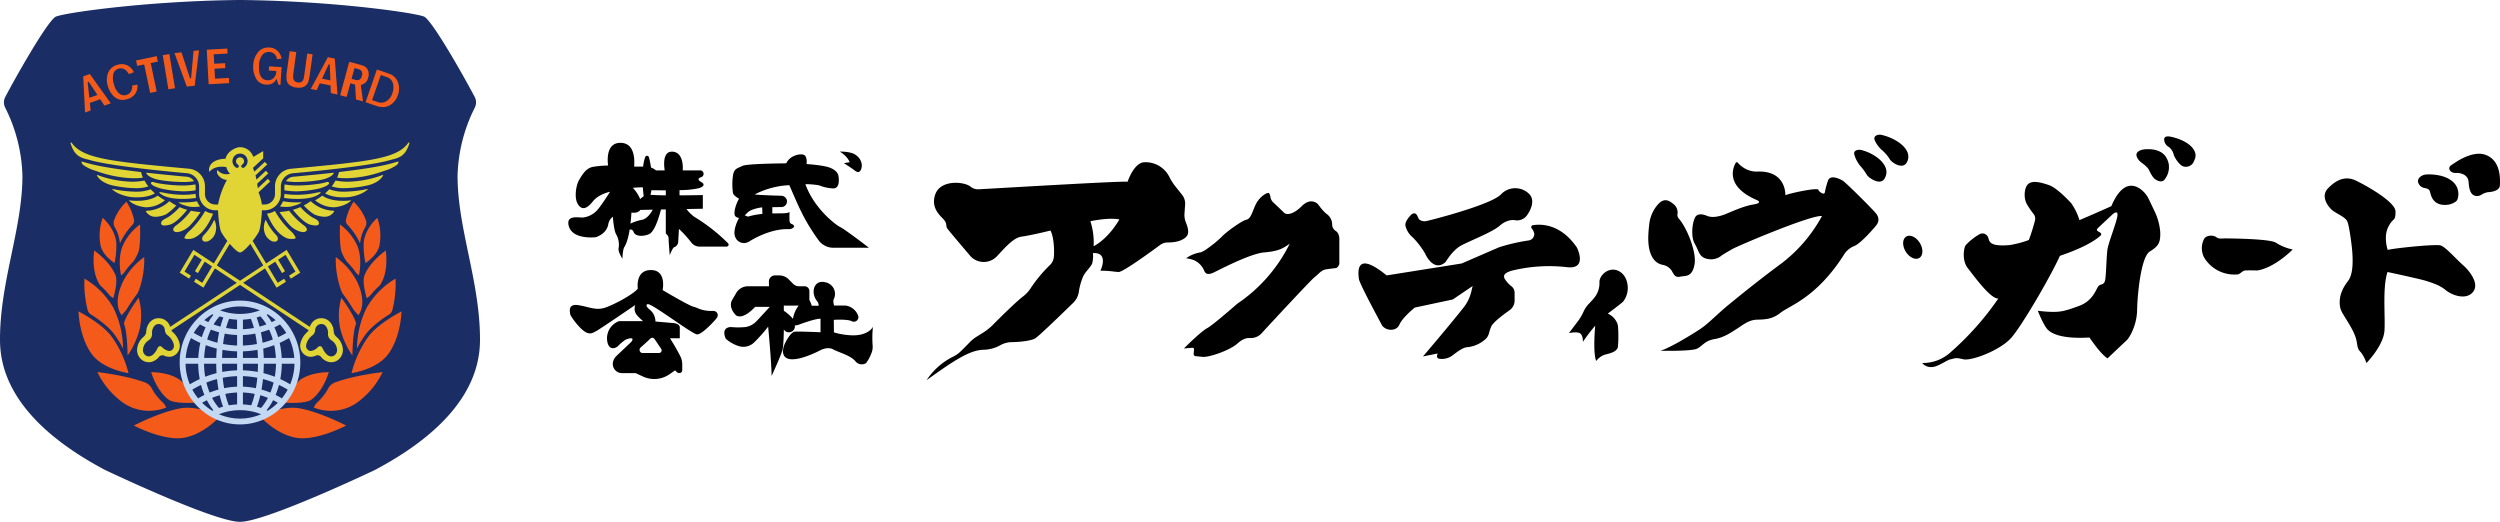 <svg id="ロゴ" xmlns="http://www.w3.org/2000/svg" xmlns:xlink="http://www.w3.org/1999/xlink" width="919.681" height="191.971" viewBox="0 0 919.681 191.971">
  <defs>
    <clipPath id="clip-path">
      <rect id="長方形_1611" data-name="長方形 1611" width="919.681" height="191.971" fill="none"/>
    </clipPath>
  </defs>
  <g id="グループ_2136" data-name="グループ 2136" clip-path="url(#clip-path)">
    <path id="パス_10602" data-name="パス 10602" d="M545.852,159.358a65.4,65.4,0,0,0-12.42-9.723,14.055,14.055,0,0,1-2.86-2.849l6.016-.113v-5.024s-4.068.083-8.57.1V139.82a32.529,32.529,0,0,0,7.218-.722c2.952-1.063,1.073-2.084.5-2.422-1.8-1.052.34-1.649.34-1.649a1.283,1.283,0,0,0-.709-2.45h-6.173c.2-2.636-.369-6.9-3.97-6.9-3.394,0-2.977,4.877-2.658,6.9h-3.195a6.014,6.014,0,0,0-1.847-1.056,27.011,27.011,0,0,0-.777-3.819.716.716,0,0,0-1.358-.039,16.546,16.546,0,0,0-.767,3.5h-3.278c0-.96.864-8.733-5.086-8.733s-4.51,8.349-4.51,8.349a35.85,35.85,0,0,0-5.527.48c-2.648.48-3.974,2.879-5.125,4.8s-1.919,6.621-.48,8.924,3.263,1.824,5.47-.959,6.376-3.6,6.376-3.6-3.693,5.888-5.109,7.162a8.394,8.394,0,0,1-4.9,2.323c-1.643.057-6.216-1.019-5.213,3,1.321,5.3,9.931,4.244,9.931,4.244s3.976-1.057,4.642-4.776a4.336,4.336,0,0,1,1.674-2.753s.37,5.319,1.282,6.563a7.775,7.775,0,0,1,.83,5.061c-.249,1.328,1.41,3.816,1.41,3.816s.083-3.236.664-4.231c.419-.718,1.313-2.215,2-6.483a1.2,1.2,0,0,1,1.426.806c.76,2.279,5.116,1.48,6.256.521,1.694-1.427,3.058-5.7,3.847-8.718l1.759-.033c0,4.448,0,8.562.017,8.748.041.41,1.026.7,1.026,2.011s.419,6.1.419,6.1,1.014-2.776,1.663-2.97a2.226,2.226,0,0,0,1.449-1.894l.266-4.829a42.412,42.412,0,0,1,4.584,5.043,3.812,3.812,0,0,0,3,1.467h9.95a.735.735,0,0,0,.529-1.243m-31.336-20.543c.073,1.071.173,2.165.3,3.272a8.007,8.007,0,0,0-1.278,1.039,13.705,13.705,0,0,0-2.694-4.136,28.69,28.69,0,0,1,3.668-.175m-.127,11.892a16.342,16.342,0,0,0-4.425,1.456c.14-1.2.262-2.553.359-4.1,0,0,2.281.5,3.248-.953l4.586-.087c-.737,1.361-2.018,3.194-3.768,3.688m2.93-9.172a13.21,13.21,0,0,0,.348-1.681c1.158.02,3.1.046,5.294.04,0,.58,0,1.2,0,1.846-2.351-.026-4.426-.086-5.638-.206" transform="translate(-278.037 -69.886)"/>
    <path id="パス_10603" data-name="パス 10603" d="M667.447,157.717c-1.781-.852-9.672-6.9-12.846-15.8a30.594,30.594,0,0,1,5,.412,15.567,15.567,0,0,0,5.156,1.146c2.9.129,2.061-4.51,1.933-4.9s-.58-1.74-3.027-2.706-8.632-1.353-8.632-1.353.322-2.383-.709-3.221-5.355-.194-6.768,2.963c0,0-14.475.077-16.1.929s-3.1.852-3.483,3.483a22.466,22.466,0,0,0,0,6.579c.192.7,1.282,1.512,2.224,1.991-1.344,2.314-2.268,5.8-1.259,6.583a2.193,2.193,0,0,0,1.276.515c-.958,1.607-2.3,4.982-1.423,7.023a3.439,3.439,0,0,0,5.184,1.6c1.57-.958,8-4.72,14.466-4.5a2.427,2.427,0,0,0,1.894-.706c.4-.433-.3-1.077-.766-1.183a1.177,1.177,0,0,1-.788-.953,28.266,28.266,0,0,1,0-3.5c-.608.666-3.1.5-6.35.555v-2.289c1.414-.023,2.825-.043,3.43-.043a2.107,2.107,0,0,0,1.979-2.206,2.164,2.164,0,0,0-2.135-1.96c-.936-.038-6.153-.129-9.785-.468a30.448,30.448,0,0,1,12.776-3.415c3.262,7.412,5.173,12.564,10.91,20.472a6.772,6.772,0,0,0,5.538,2.54h12.834s-8.747-6.734-10.527-7.586m-28.736-7.267.056,2.412a26.99,26.99,0,0,0-5.354,1.009,5.418,5.418,0,0,0-1.164-.49c.344-.3.694-.645,1.059-1.01,1.51-1.51,5.368-1.921,5.368-1.921h.035m28.533-20.514s4.2-.146,5.973,1.316a4.816,4.816,0,0,1,2.131,3.634c0,1.358-.6,3.58-2.569,2.026-.874-.689-2.757-1.921-4.031-2.736l2.13-.334s-.606-2.068-3.634-3.906" transform="translate(-358.316 -74.166)"/>
    <path id="パス_10604" data-name="パス 10604" d="M513.424,238.31s-1.052-6.84,4.823-6.84,4.3,7.366,4.3,7.366,9.559,5.7,11.4,6.139c1.709.407,2.889,1.645,7.256,1.54a1.572,1.572,0,0,1,1.5,2.185,2.988,2.988,0,0,1-.43.659c-1.4,1.666-5.349,5.788-7.016,5.788s-15.963-10.92-18.065-11.137c-.541-.055-1.2.6.694,2.087a5.618,5.618,0,0,1,2.021,4.3l6.626.582s2.026.073,2.334,1.435v4.14h-3.626a74.521,74.521,0,0,1,3.885,6.764,6.753,6.753,0,0,1,.641,2.908v2.088a1.044,1.044,0,0,1-1.044,1.044,1.435,1.435,0,0,1-1.007-.413l-.584-.576-2.019,1.409a9.858,9.858,0,0,1-9.784.86l-2.716-1.258h-5.024a3.377,3.377,0,0,1-3.213-4.419,4.593,4.593,0,0,1,1.214-1.921l5.424-5.129s1.879-2.255-1.94-.913a17.066,17.066,0,0,0-2.967,2.454c-.742.742-3.538,2-3.994-2.282a6.734,6.734,0,0,1,4.393-6.9h8.844c-2.242-2.058-3.649-3.094-2.9-5.928,0,0-13.244,9.067-14.329,9.58s-2.282,1.655-4.564-.057-5.021-5.649-5.021-6.219-1.084-3.937,3.081-3.252,6.5,2.111,10.1.8,10.061-4.845,11.707-6.873m4.284,18.67c-.373.42-3.186,2.909-3.186,2.909a1.183,1.183,0,0,0,.5,2.093H521.2a.987.987,0,0,0,.818-1.539l-2.342-3.464c-.741-1.144-1.6-.418-1.971,0" transform="translate(-278.788 -132.125)"/>
    <path id="パス_10605" data-name="パス 10605" d="M675.5,254.936s-.831,2.079-4.573,2.91-9.405-.618-9.769-.88l-.052-4.568s4.937-.319,6.5.461a1.7,1.7,0,0,0,2.546-1.715,5.722,5.722,0,0,0-4.729-4h-4.209s-.52-1.642-.1-2.38a4.337,4.337,0,0,0-2.962-6.142c-4.417-1.247-5.819,3.9-3.014,7.119a2.842,2.842,0,0,1,.416,1.46h-2.573a8.574,8.574,0,0,0-.852-2.079v-3.309a1.769,1.769,0,0,0-1.769-1.769H648.28a2.964,2.964,0,0,1-2.1-.868l-1.707-1.707a4.833,4.833,0,0,0-3.418-1.415h-1.591a2.226,2.226,0,0,0-2.226,2.259l.025,1.732h-7.721a5.022,5.022,0,0,0-4.344,2.5l-1.582,2.728s-1.44,2.35,1.44,5.383c0,0,2.123,2.274,7.127-3.033h5.383s-4.17,4.549-4.852,5.231a7.072,7.072,0,0,1-4.094,2.2,28.89,28.89,0,0,1-5.364,0s-3.81-.151-1.876,4.322a13.64,13.64,0,0,0,4.646,2.652,5.711,5.711,0,0,0,5.785-1.322,55.963,55.963,0,0,0,5.15-5.8s1.266,13.53,1.266,18.161c0,0,3.061-6.671,3.924-9.262.38-1.141.532-4.506.583-7.914a1.994,1.994,0,0,0,1.574,1.078,2.2,2.2,0,0,0,2.472-2.508,4.219,4.219,0,0,0,1.571-.327c3.15-1.155,6.353-2.153,7.876-2.153v4.989s-7.689-.358-9.443-.211-3.736,4.516-3.736,4.516-2.464,5.3,2.392,5.618c4.045.265,10.7-3.3,10.7-3.3s2.666-1.467,4.734-.333,6.359,2.2,8.159,4.331a2.97,2.97,0,0,0,3.935.733,13.846,13.846,0,0,0,1.942-3.561,6.076,6.076,0,0,0,.5-2.782,38.744,38.744,0,0,1,.094-7.045m-29.416-2.914a16.109,16.109,0,0,0-3.349-2.95c-.015-1.167-.032-1.91-.032-1.91h5.482a10.672,10.672,0,0,0-2.1,4.86" transform="translate(-354.379 -134.74)"/>
    <path id="パス_10606" data-name="パス 10606" d="M801.824,163.428c-.67-.968.149-1.788-1.49-3.5s-4.563-4.432-2.912-9.091c1.925-5.428,10.618-4.751,13.02-2.765a4.288,4.288,0,0,0,2.98.93c10.244-.563,51.891-3.05,54.747-2.782,0,0,2.316-7.167,6.282-7.167a9.776,9.776,0,0,1,9.049,5.358,20.346,20.346,0,0,0,2.045,3.279l2.669,3.367a5.206,5.206,0,0,1,1.126,3.281l-.257,3.667a7.314,7.314,0,0,0,.559,3.3c.587,1.422,1.219,3.543.419,4.742-1.1,1.651-3.9,2.543-7.024,2.518a4.74,4.74,0,0,0-2.869.893c-3.46,2.553-12.683,9.255-14.994,9.928-.737.215-3.418-.5-7.008-.416,0,0,3.321-6.825-2.758-6.5a11.732,11.732,0,0,1-.254,3.76c-.466,1.281-2.447,3.029-3.263,4.66a23.071,23.071,0,0,0-1.688,5.931,7,7,0,0,1-2.067,3.959c-3.884,3.792-12.519,12.165-13.956,13.063-1.4.877-5.51,1.358-8.55,1.393a8.658,8.658,0,0,0-4.214,1.088,13.125,13.125,0,0,1-6.228,1.714c-5.01.116-10.6,3.728-20.973,11.185a24.984,24.984,0,0,1,9.886-8.709,10.515,10.515,0,0,0,2.638-1.873c1.1-1.043,2.379-2.356,3.288-3.3a13.834,13.834,0,0,1,2.7-2.178l2.028-1.254a21.232,21.232,0,0,0,3.908-3.1c2.816-2.836,8.337-8.308,11.052-10.4a12.053,12.053,0,0,0,2.619-2.761,52,52,0,0,1,7.154-8.679,4.713,4.713,0,0,0,1.541-3.095c.264-2.954-.1-7.576-1.242-9.691,0,0-6.784,1.7-10.642,2.24-3.076.429-6.1,4.1-9.114,7.272a6.633,6.633,0,0,1-9.86-.3c-3.609-4.254-7.959-9.4-8.346-9.962m63.309-3.349c-4.15-.785-10.655.673-10.655.673a25.928,25.928,0,0,1,1.188,9.205c5.832-3.141,9.467-9.879,9.467-9.879" transform="translate(-453.346 -79.372)"/>
    <path id="パス_10607" data-name="パス 10607" d="M1047.579,168.8a3.257,3.257,0,0,1-.967-1.877c-.112-.721-.344-1.545-.817-1.545-.842,0-3.443,1.606-4.743,4.513s-1.683,4.973-3.366,5.355-7.421,4.513-9.027,6.273a40.076,40.076,0,0,1-5.163,4.239,10.039,10.039,0,0,1-2.458,1.449,12.879,12.879,0,0,0-5.482,2.205,12.57,12.57,0,0,1,2.9.693,7.352,7.352,0,0,1,3.718,3.718c.567,1.7,1.89,1.512,3.15,1.008s13.472-7.122,19.007-7.579,7.019-1.6,9.358-3.2a56.869,56.869,0,0,1-19.307,22.089s-8.922,7.853-11.058,8.975-7.819,6.705-8.552,7.474l3.1-.262a.58.58,0,0,1,.626.629l-.145,1.621a.778.778,0,0,0,.7.843l2.84.28c2.832,0,9.9-2.553,12.486-4.86s4.01-2.087,4.833-2.087a5.522,5.522,0,0,0,3.955-1.538c1.153-1.318,18.455-19.988,19.718-20.9s2.362-2.556,4.174-2.831,3.35-.439,3.35-.439.934.165,1.538-1.538v-8.733s.22-2.307-1.209-3.35a2.812,2.812,0,0,1-1.428-2.582,4.91,4.91,0,0,0-1.867-3.625c-1.483-.989-3.186-3.57-3.57-3.9s-2.691-2.142-5.713.879-5.547,3.461-6.591,2.417c-.728-.728-2.8-2.7-3.99-3.824" transform="translate(-579.24 -94.398)"/>
    <path id="パス_10608" data-name="パス 10608" d="M1206.382,197.3l-7.322,4.96-13.944,2.965s-4.488,3.553-5.689,6.3-5.343,2.244-6.518,0-8.265-15.293-8.388-16.894-1.786-11.023,10.223-1.232l27.6-4.388,13.746-5.958a68.747,68.747,0,0,1,10.952-2.525,2.389,2.389,0,0,0,2.006-2.475,4.06,4.06,0,0,0-.952-1.958.726.726,0,0,1,.458-1.17c2.931-.477,10.19-.574,16.173,8.209,0,0,4.255,8.346-3.927,7.2a57.591,57.591,0,0,0-20.292,1.391c-2.045.737-3.027,1.391-2.372,2.864a10.954,10.954,0,0,0,2.626,2.9,2.976,2.976,0,0,1,1.056,2.266v2.89a4.362,4.362,0,0,1-1.853,3.57c-2.279,1.6-5.94,4.343-6.678,5.861-1.089,2.239-.6,3.692-2.784,5.265a11.627,11.627,0,0,1-6.234,2.482c-1.452.118-3.539,1.659-5.256,2.976a6.457,6.457,0,0,1-4.976,1.246.933.933,0,0,1-.749-1.169l.208-.755-5.386,1.089s9.675-11.3,15.017-18.1a14.707,14.707,0,0,0,2.717-5.6Zm-22.415-26.412s-2.746,2.529-2.282,4.347a7.95,7.95,0,0,0,2.677,4.189,29.416,29.416,0,0,1,4.586,6.028c.5,1.2,3.514,6.7,7.524,2.976,0,0,2.4-4.134,5.415-5.87s11.492-4.878,14.51-7.482,5.539-1.985,5.539-1.985a4.525,4.525,0,0,0,4.267-1.571c1.6-2.108,3.133-5.58,1.19-7.854a7.233,7.233,0,0,0-10.665,0c-3.885,3.886-26.539,9.632-27.448,9.756a3.106,3.106,0,0,1-2.6-.661c-.537-.62-.786-3.043-2.708-1.873" transform="translate(-664.637 -92.084)"/>
    <path id="パス_10609" data-name="パス 10609" d="M1361.582,231.152c-3.04-.4-5.572,2.417-5.572,4.446a8.616,8.616,0,0,1-1.791,5.73c-.692.866-1.469,1.7-2.086,2.337a10.169,10.169,0,0,0-1.915,2.785l-.149.318a19.455,19.455,0,0,1-2.088,3.465l-3.192,4.226s2.745-.6,3.94,0,1.194,2.626,1.194,3.223a66.158,66.158,0,0,1,4.536-5.969s-.955,9.789.358,13.012a6.79,6.79,0,0,1,2.985-2.268c1.671-.478,4.655-.955,5.014-2.985a47.357,47.357,0,0,0,.046-7.122,4.8,4.8,0,0,0-.607-2.144,6.794,6.794,0,0,0-3.177-2.924s5.027-3.752,5.627-4.389a8.167,8.167,0,0,0,1.613-6.378c-.488-3.339-2.717-5.1-4.735-5.364" transform="translate(-767.617 -131.922)"/>
    <path id="パス_10610" data-name="パス 10610" d="M1429.826,163.017c-.818,4.911-3.332,4.268-5.086,4.619s-2.221-.058-3.332-2.163a5.023,5.023,0,0,0-3.389-2.158,5.454,5.454,0,0,1-2.931-1.669c-3-3.455-2.375-9.511-1.924-13.419.526-4.56,3.4-7.718,4.567-8.3s2.344-.684,4.491,1.172a3.856,3.856,0,0,1,1.3,3.559,2.078,2.078,0,0,0,.509,1.674c2.908,3.252,6.546,12.175,5.793,16.689m4.447-17.769s-3.273-1.549-4.346.774-1.471,7.19,0,9.623,1.47,4.756,4.346,5.42a6.017,6.017,0,0,0,5.531-1.217c1.327-.885,2.212-1.327,3.871-2.323s28.965-12.652,33.011-12.163A54.525,54.525,0,0,1,1462,162.627c-9.619,7.128-16.061,12.454-19.754,15.46s-7.386,6.871-10.221,8.761-11.07,6.967-14.763,8.084c0,0,11.414.247,13.475-.783s2.834-2.92,6.441-3.522,6.27-2.577,8.073-3.693,4.38-3.35,7.387-3.436,5.754-.086,8.847-2.576,13.141-5.5,23.1-21.043a8,8,0,0,1,3.865-3.436c2.405-.773,7.988-7.3,8.331-7.816s1.546-2.233-.43-4.467-10.908-11.165-12.11-11.853-4.467-2.233-5.325,0a26.589,26.589,0,0,0-1.157,4.313.621.621,0,0,1-.878.448c-.588-.282-1.336-.747-1.5-1.34-.288-1.007-11.66,1.512-12.163,2.015,0,0,.5-9.428-10.8-8.709a9.258,9.258,0,0,1-6.689-3.288.475.475,0,0,0-.784.079c-1.147,2.057-3.727,8.781,7.9,13.721,0,0,2.3,1-1.439,1.58s-8.853,3.023-10.365,3.6-4.552,1.548-6.774.522m56.835-24.169c-.849-.2-2.917-.087-2.525,1.655a11.56,11.56,0,0,0,2.525,4.572,20.546,20.546,0,0,1,2.177,3.048c.523.827,4.746,4,6.419,1.246,2.857-4.706-3.564-9.353-8.6-10.521m7.365-5.592c-.867-.186-2.966.155-2.425,1.873a10.567,10.567,0,0,0,3.118,4.1,15.3,15.3,0,0,1,2.54,3.11c.615,1.056,4.853,4.1,6.354.773,2.116-4.688-4.465-8.759-9.587-9.856" transform="translate(-806.43 -65.895)"/>
    <path id="パス_10611" data-name="パス 10611" d="M1637.371,204.687c-1.333-2.177-3.579-3.228-5.016-2.348s-1.522,3.358-.188,5.536,3.579,3.228,5.016,2.348,1.522-3.358.189-5.535" transform="translate(-931.114 -115.319)"/>
    <path id="パス_10612" data-name="パス 10612" d="M1735.046,151.158a14.282,14.282,0,0,1,.107,2.1c-.094,2.623-.562,4.028-3.84,5.995s-4.59,16.016-4.683,21.636-2.9,10.209-3.84,11.052-7.046,6.65-7.046,6.65c-2.737-1.779-6.629-7.68-6.629-7.68-9.928.562-13.674-1.311-15.267-2.809s-3.746-7.025-3.746-7.025c8.055.937,9.435.217,14.852-1.661s6.5-6.139,7.367-7.295,2.239-.217,2.6-2.6.434-8.595.824-11.122,3.468-10.154,3.662-12.416-1.875-.323-1.875-.323-5.33,4.972-5.495,5.171c-.744.9.764,1.12,1.242,1.691a.613.613,0,0,1-.043.843c-3.3,3.03-9.52,5.633-15.011,7.5-3.5,7.775-14.2,26.106-18.007,30.282-4.164,4.566-14.662,8.524-17.605,7.756s-3.2-.227-4.634.033-4.922,3.073-7.274,2.844a4.072,4.072,0,0,1-3.135-1.5,15.032,15.032,0,0,0,10.221-3.751,106.479,106.479,0,0,0,17.762-19.932c-.132-.02-.264-.039-.393-.062-2.934-.5-8.467-8.131-10.814-11.149s-1.341-7.628-.838-8.358a20.844,20.844,0,0,1,5.03-4.049,2.239,2.239,0,0,1,3.353,1.258c.419,1.341.419,3.27,7.713,2.682a35.938,35.938,0,0,0,7.2-1.884,70.038,70.038,0,0,0,2.263-7.21,2.718,2.718,0,0,0-.5-2.34,27.905,27.905,0,0,1-2.58-3.829c-1.209-2.283-.873-6.245.806-7.387s4.409-.438,7.319.537c3.046,1.02,7.252,5.64,8.26,6.648a22.239,22.239,0,0,1,3.047,6.269c6.573-2.794,11.734-5.139,11.734-5.139,3.907-9.21,8.253-8.128,10.859-6.181A10,10,0,0,1,1731,140.15l2.065,4.333a21.23,21.23,0,0,1,1.978,6.675m-5.214-29.512c-1.748.08-3.184.758-3.411,1.744s.758,2.274,1.364,2.8,2.578,1.82,3.184,3.033,1.364,2.8,2.35,3.487,2.577,1.289,3.487,0a7.365,7.365,0,0,0,1.469-5.61c-.484-2.2-1.849-5.762-8.444-5.458m17.892.606c-.985-2.047-3.791-4.018-8.112-5.079-2.214-.544-3.033-.152-3.033.985a3.3,3.3,0,0,0,1.7,2.654,4.85,4.85,0,0,1,1.791,2.729c.227.909,1.819,3.715,3.487,4.4a3.2,3.2,0,0,0,3.791-1.44c.3-.834,1.364-2.2.379-4.246" transform="translate(-940.448 -66.746)"/>
    <path id="パス_10613" data-name="パス 10613" d="M1888.14,210.1a7.385,7.385,0,0,1,0-6.994c1.017-1.463,3.5-1.28,4.453-.549s1.982.457,3.2.457,16.305.091,18.682,1.554a17.893,17.893,0,0,0,6.217,2.519s-6.673,6.805-13.072,7.719c0,0-3.2-.091-4.388,0s-1.828,1.463-3.017,1.463a12.991,12.991,0,0,1-12.078-6.17" transform="translate(-1077.265 -115.307)"/>
    <path id="パス_10614" data-name="パス 10614" d="M2018.62,153.037c0,3.908-.823,1.988-2.674,5.691s-.206,8.433-.206,8.433c2.674-.686,17.62-2.194,19.472-1.646s5.672,5.007,8.154,7.163,6.27,6.924,3.723,9.993-7.707,1.176-9.993-.718-5.029-2.678-7.25-3.4-14.174-3.266-14.174-3.266c-1.894,5.748-.784,15.871-1.11,21.489s-6.647,12-6.647,12a13.638,13.638,0,0,0-1.937-3.837c-1-1.04-1.219-1.327-1.578-3.694s-1.506-4.662-3.586-8.033-2.7-4.106-2.727-6.713.917-5.128,3.084-7.933,1.657-8.925,1.53-10.837-1.02-9.052-1.785-10.965-4.59-3.06-6.12-4.718-3.57-4.845-1.02-7.522,5.88-4.724,9.832-3.06c1.991.838,15.012,7.663,15.012,11.571m11.656-13.644c-2.194.068-3.408,1.366-3.408,2.528a2.9,2.9,0,0,0,2.418,2.465c1.209.233,1.72.465,2,1.3s.745,5.765,7.017,4.8c0,0,2.466-.59,3.055-1.769a6.024,6.024,0,0,0-2.359-7.183c-3.377-2.466-8.723-2.143-8.723-2.143m10.117-4.236c-1.126.751-2.413,1.287-1.876,2.519s2.145,1.233,2.788,1.179,3.967.376,4.181,3.163c.179,2.323.506,4.943,2.658,5.287a3.17,3.17,0,0,0,2.1-.453,6.066,6.066,0,0,1,2.373-.921c1.179-.053,4.289-.429,4.4-2.519s.484-9.415-5.624-11.331c-4.722-1.482-10.995,3.075-10.995,3.075" transform="translate(-1137.375 -75.224)"/>
    <path id="パス_10615" data-name="パス 10615" d="M168.324,64.681A58.891,58.891,0,0,1,174.6,39.726a4.324,4.324,0,0,0,.017-4.09c-4.126-7.807-14.938-26.909-18.354-29.391C154.438,4.916,122.961.313,88.288,0,53.616.313,22.138,4.916,20.31,6.245,16.893,8.727,6.081,27.828,1.955,35.636a4.325,4.325,0,0,0,.016,4.09A58.891,58.891,0,0,1,8.253,64.681C8.253,84.192,0,103.443,0,124.849c0,9.752,3.261,29.271,38.613,48.018,0,0,40.071,19.1,49.675,19.1s49.675-19.1,49.675-19.1c35.352-18.747,38.613-38.266,38.613-48.018,0-21.406-8.253-40.657-8.253-60.168" fill="#1a2d64"/>
    <path id="パス_10616" data-name="パス 10616" d="M71.326,64.318l2.44-.869,7.7,10.771-2.359.84-1.531-2.34-3.81,1.357.3,2.777L72,77.592Zm1.616,2.109.637,5.776,2.968-1.057-3.213-4.861Z" transform="translate(-40.714 -36.217)" fill="#f45b1a"/>
    <path id="パス_10617" data-name="パス 10617" d="M119.6,51.172l-2.566.54-.419-2,7.608-1.6.42,2-2.632.554,2.2,10.462-2.41.507Z" transform="translate(-66.563 -27.465)" fill="#f45b1a"/>
    <rect id="長方形_1610" data-name="長方形 1610" width="2.463" height="12.729" transform="translate(59.873 20.295) rotate(-9.367)" fill="#f45b1a"/>
    <path id="パス_10618" data-name="パス 10618" d="M149.567,44.135l2.568-.3,3.131,9.559.418-.048.887-10.034,2.019-.238-1.6,13.071-2.888.28Z" transform="translate(-85.374 -24.585)" fill="#f45b1a"/>
    <path id="パス_10619" data-name="パス 10619" d="M177.214,42.058l7.561-.406.1,1.824-5.1.274.187,3.48,3.966-.213.1,1.824-3.966.213.2,3.663,5.1-.274.1,1.92-7.561.406Z" transform="translate(-101.156 -23.775)" fill="#f45b1a"/>
    <path id="パス_10620" data-name="パス 10620" d="M250.143,57.311a7.017,7.017,0,0,1-.938-.067,5.184,5.184,0,0,1-2.494-.889,2.993,2.993,0,0,1-1.091-1.667,10.945,10.945,0,0,1,.087-3.6l.986-7.237,2.44.332-.985,7.238a11.506,11.506,0,0,0-.158,2.265,1.749,1.749,0,0,0,.536,1.16,2.117,2.117,0,0,0,1.187.527,2.712,2.712,0,0,0,.368.026,1.77,1.77,0,0,0,.961-.256,1.729,1.729,0,0,0,.733-.985,16.147,16.147,0,0,0,.4-2.189l.985-7.238,1.973.269-.97,7.123a15.638,15.638,0,0,1-.687,3.194,3.051,3.051,0,0,1-1.446,1.566,3.855,3.855,0,0,1-1.886.428" transform="translate(-140.138 -25.03)" fill="#f45b1a"/>
    <path id="パス_10621" data-name="パス 10621" d="M273.735,62.219l-.1-2.795-3.962-.815-1.18,2.533-2.154-.443L272.652,49l2.537.521,1,13.2Zm-3.244-5.307,3.086.635-.227-5.822-.409-.082Z" transform="translate(-152.031 -27.97)" fill="#f45b1a"/>
    <path id="パス_10622" data-name="パス 10622" d="M297.378,66.844l-.33-5.485-1.749-.477-1.368,5.023-2.376-.647L294.9,52.976l3.784,1.03a11.513,11.513,0,0,1,1.718.579,2.882,2.882,0,0,1,1.016.855,3.052,3.052,0,0,1,.6,1.453,4.465,4.465,0,0,1-.134,1.837,3.386,3.386,0,0,1-2.54,2.709l-.189.045.806,6.061Zm-1.634-7.6,1.436.391a2.493,2.493,0,0,0,.653.095c.864,0,1.451-.549,1.746-1.632a2.286,2.286,0,0,0,.04-1.217,1.562,1.562,0,0,0-.484-.81,2.66,2.66,0,0,0-.985-.442l-1.323-.36Z" transform="translate(-166.422 -30.239)" fill="#f45b1a"/>
    <path id="パス_10623" data-name="パス 10623" d="M97.31,68.141a4.094,4.094,0,0,1-1.477-.262,5.623,5.623,0,0,1-2.374-1.794,8.525,8.525,0,0,1-1.519-3.041,7.307,7.307,0,0,1,.149-4.983,4.992,4.992,0,0,1,3.431-2.84,5.917,5.917,0,0,1,1.6-.234,4.632,4.632,0,0,1,1.965.43,5.236,5.236,0,0,1,2.434,2.532l-1.831.713c-.8-1.421-1.785-2.142-2.922-2.142a3.052,3.052,0,0,0-.826.12,2.726,2.726,0,0,0-1.961,1.941,6.906,6.906,0,0,0,.2,3.793,6.53,6.53,0,0,0,1.87,3.352,2.931,2.931,0,0,0,1.879.72,3.027,3.027,0,0,0,.82-.118,2.784,2.784,0,0,0,1.753-1.412,3.364,3.364,0,0,0,.387-2.052l1.925-.336a4.778,4.778,0,0,1-.708,3.214,5.187,5.187,0,0,1-3.124,2.149,6.222,6.222,0,0,1-1.675.252" transform="translate(-52.274 -31.387)" fill="#f45b1a"/>
    <path id="パス_10624" data-name="パス 10624" d="M226.33,54.427l-.71-2.173-.245.372a3.606,3.606,0,0,1-3.216,1.732q-.169,0-.344-.011a4.288,4.288,0,0,1-3.775-2.274,8.8,8.8,0,0,1-1.006-4.882,8.038,8.038,0,0,1,1.779-4.776,4.68,4.68,0,0,1,3.743-1.712q.209,0,.425.014a4.557,4.557,0,0,1,3.108,1.345,5.086,5.086,0,0,1,1.367,2.746l-1.706.2a2.918,2.918,0,0,0-2.815-2.661c-.077-.005-.152-.007-.227-.007a3.007,3.007,0,0,0-2.346,1.112,6.225,6.225,0,0,0-1.185,3.7c-.231,3.574.794,5.46,3.045,5.606.078.005.155.008.231.008a2.869,2.869,0,0,0,2.033-.8,3.472,3.472,0,0,0,1.025-2.391l.014-.214-2.767-.179.1-1.552,4.606.3-.424,6.555Z" transform="translate(-123.872 -23.233)" fill="#f45b1a"/>
    <path id="パス_10625" data-name="パス 10625" d="M319.677,73.4a7.547,7.547,0,0,1-2.458-.453l-3.878-1.343,4.167-12.028,4.379,1.517a5.219,5.219,0,0,1,3.328,3.088,6.8,6.8,0,0,1,0,4.825A6.583,6.583,0,0,1,322.2,72.76a5.11,5.11,0,0,1-2.519.642m-3.943-2.564,2.07.717a3.757,3.757,0,0,0,3.113-.259,5.288,5.288,0,0,0,2.314-3.117,5.64,5.64,0,0,0,.155-3.533,3.232,3.232,0,0,0-2.116-2.24l-2.334-.809Z" transform="translate(-178.858 -34.008)" fill="#f45b1a"/>
    <path id="パス_10626" data-name="パス 10626" d="M108.937,157.178a1.964,1.964,0,0,1,.561-.97,20.155,20.155,0,0,0,3.848-5.665,6.416,6.416,0,0,1,.094,5.616,5.1,5.1,0,0,1-2.5,2.335,3.4,3.4,0,0,1-.789.1,1.5,1.5,0,0,1-.882-.232,1,1,0,0,1-.375-.839,1.529,1.529,0,0,1,.043-.345m-5.584-22.449c-.721-.062-7.32-.634-14.949-1.5h-.057a.351.351,0,0,0,.039.268c.745,1.368,3.367,2.156,4.8,2.406a54.574,54.574,0,0,0,8.695.754h0a20.554,20.554,0,0,0,4.015-.315,3.541,3.541,0,0,0-2.544-1.609m-19.713.53a20.873,20.873,0,0,0,3.443-.194,18.252,18.252,0,0,1-.679-2.073c-8.892-1.054-15.152-2.067-18.607-3.01-1.261-.3-2.846-.782-2.855-.785a.99.99,0,0,0-.309-.065.136.136,0,0,0-.091.021c-.018.022-.038.106,0,.284a1.734,1.734,0,0,0,.779,1.073,14.935,14.935,0,0,0,4.212,1.97l.624.2a42.978,42.978,0,0,0,12.987,2.575Zm.752,3.66h0a14.55,14.55,0,0,0,4.708-.638,16.486,16.486,0,0,1-1.431-2.169,22.694,22.694,0,0,1-4.531.433,38.835,38.835,0,0,1-12.8-2.475.14.14,0,0,0-.046-.009.124.124,0,0,0-.1.063.12.12,0,0,0,0,.125c1.606,2.938,5.87,3.694,5.912,3.7a42.961,42.961,0,0,0,8.29.969m.472,3.377c1.625,0,4.594-.2,6.64-1.485a18.446,18.446,0,0,1-1.521-1.485,14.9,14.9,0,0,1-5.595.879,43.422,43.422,0,0,1-8.547-.995h-.006a.053.053,0,0,0-.056.032.063.063,0,0,0,.017.073c2.158,2.158,6.425,2.807,6.468,2.813a18.576,18.576,0,0,0,2.6.167M95.2,143.38a22.712,22.712,0,0,1-2.648-1.72c-2.209,1.586-5.391,1.922-7.693,1.922a19.9,19.9,0,0,1-2.785-.181h0a.067.067,0,0,0-.069.041.071.071,0,0,0,.018.081c2.181,2.151,5.979,2.421,6.145,2.431A10.934,10.934,0,0,0,95.2,143.38m6.841-2.017a35,35,0,0,1-7.412-.8,6.425,6.425,0,0,0-1.231-.172.638.638,0,0,0-.313.047,2.249,2.249,0,0,0,.624.652c1.949,1.472,5.419,1.782,7.985,1.782h0a34.53,34.53,0,0,0,4.946-.364,7.8,7.8,0,0,1-.149-1.494,26.4,26.4,0,0,1-4.451.348m-.19-3.425a54.927,54.927,0,0,1-8.889-.77,20.475,20.475,0,0,1-2.133-.531.664.664,0,0,0-.179-.025.651.651,0,0,0-.432.162.465.465,0,0,0,.029.721l.683.512a14.335,14.335,0,0,0,3.931,1.29,42.319,42.319,0,0,0,6.991.787,28.032,28.032,0,0,0,4.643-.376V138.3a3.312,3.312,0,0,0-.093-.76,24.971,24.971,0,0,1-4.55.4m2.477,16.619-.036.035c-.052.051-.112.1-.179.159a7.086,7.086,0,0,0-1.606,2.046c-.09.152-.181.361-.1.5.055.1.288.319,1.276.319h0c.231,0,.486-.012.758-.037a4.5,4.5,0,0,0,1.506-.394c3.6-1.676,5.882-6.174,6.975-8.885a7.26,7.26,0,0,1-2.92-1,30.562,30.562,0,0,1-5.67,7.264m-2.43-10.4c-.631,0-1.244-.019-1.823-.057a6.365,6.365,0,0,0,2.367,1.118c.188.059.376.119.563.182a8.8,8.8,0,0,0,2.906.419,15.334,15.334,0,0,0,2.217-.168,7.28,7.28,0,0,1-1.109-1.9,32.051,32.051,0,0,1-5.122.406M99.225,152.7a2.138,2.138,0,0,0-.476.414,3.254,3.254,0,0,0-.277.368,1.079,1.079,0,0,0-.148,1.053,1.54,1.54,0,0,0,1.388.533h.061a5.34,5.34,0,0,0,1.907-.522,8.7,8.7,0,0,0,2.84-2,31.438,31.438,0,0,0,3.778-4.831,25.773,25.773,0,0,1-3.53-.489,26.818,26.818,0,0,1-5.542,5.476m.144-7.394a18.772,18.772,0,0,1-2.536-1.606,12.91,12.91,0,0,1-8.424,3.543h0a.2.2,0,0,0-.19.1.171.171,0,0,0,0,.177,4.021,4.021,0,0,0,3.652,1.927h0a9.78,9.78,0,0,0,3.734-.892,20.411,20.411,0,0,0,3.763-3.245m-4.3,7.342h0a8.33,8.33,0,0,0,2.047-.333c2.113-.639,4.754-3.567,6.265-5.427a20.87,20.87,0,0,1-2.778-.989,20.966,20.966,0,0,1-4.453,3.819,12.641,12.641,0,0,0-1.649.914,1.571,1.571,0,0,0-.7,1.076.74.74,0,0,0,.139.613,1.512,1.512,0,0,0,1.129.328m90.021-30.412a.3.3,0,0,0-.223-.124.136.136,0,0,0-.12.067c-4.064,5.971-14.737,6.958-43.259,9.6a6.465,6.465,0,0,0-5.8,6.527v2.777a3.846,3.846,0,0,1-3.842,3.842h-.973a20.425,20.425,0,0,0-1.229-4.488l4.294-4-.878-.942-3.694,3.444c-.071-.573-.148-1.125-.232-1.662l4.082-3.806-.878-.942-3.47,3.235c-.106-.536-.222-1.055-.352-1.55l4.316-4.023-.878-.942-3.854,3.593a14.326,14.326,0,0,0-.547-1.369l3.795-3.538v-2.658l-3.644,2.139a5.152,5.152,0,0,0-4.9-3.575c-1.7,0-4.868,1.766-5.291,4.256-2.288.07-3.9.571-5.059,1.671a3.361,3.361,0,0,0-.958,3.147c1.21-1.234,2.794-2.218,6.132-1.791.047.006.1.017.155.029a5.71,5.71,0,0,0,1.373,2.5,7.9,7.9,0,0,1-.939.121,4.241,4.241,0,0,1-3.716-1.552,1.653,1.653,0,0,0,.009,1.415,4.211,4.211,0,0,0,3.315,2.229c.053.011.111.018.167.027a31.437,31.437,0,0,0-3.254,9.035h-.973a3.846,3.846,0,0,1-3.842-3.842V138.3a6.465,6.465,0,0,0-5.8-6.527c-28.522-2.637-39.195-3.624-43.259-9.6a.137.137,0,0,0-.12-.067.3.3,0,0,0-.223.124.221.221,0,0,0-.039.2c1.46,4.684,3.684,5.261,6.258,5.928.35.091.706.183,1.067.287,8.534,2.451,35.381,4.771,35.651,4.795a4.944,4.944,0,0,1,4.316,4.853v2.777a6,6,0,0,0,5.988,5.988h.969c.115,2.415.47,6.658,1.2,8.03a25.213,25.213,0,0,0,2.218,3.225l-4.964,8.3-7.552-4.988-5.01,8.377,3.476,2.2.661-1.1-2.355-1.489,3.632-6.171,2.728,1.8-2.524,4.22,1.074.71,2.524-4.221,2.687,1.775-3.6,6.01-2.356-1.49-.661,1.105,3.446,2.178,4.242-7.094,8.034,5.307L97.11,189.95a4.41,4.41,0,0,0-4.251-3.2,4.307,4.307,0,0,0-3.316,1.609,5.73,5.73,0,0,0-1.219,3.327,2.713,2.713,0,0,1-.963,1.9,6.513,6.513,0,0,0-2.311,3.958,4.611,4.611,0,0,0,.95,3.844,4.144,4.144,0,0,0,4.066,1.488A5.2,5.2,0,0,0,93,201a1.664,1.664,0,0,1,1.27-.6,1.54,1.54,0,0,1,.64.138,4.5,4.5,0,0,0,1.86.431,3.808,3.808,0,0,0,2.876-1.326,4.146,4.146,0,0,0,.882-3.816,8.15,8.15,0,0,0-2.461-3.979,2.667,2.667,0,0,1-.511-.642l25.258-16.685L148.07,191.2a2.666,2.666,0,0,1-.511.642,8.15,8.15,0,0,0-2.461,3.979,4.146,4.146,0,0,0,.882,3.816,3.807,3.807,0,0,0,2.876,1.326,4.507,4.507,0,0,0,1.86-.431,1.537,1.537,0,0,1,.64-.138,1.664,1.664,0,0,1,1.27.6,5.2,5.2,0,0,0,2.93,1.88,4.145,4.145,0,0,0,4.066-1.488,4.613,4.613,0,0,0,.95-3.844,6.517,6.517,0,0,0-2.311-3.958,2.712,2.712,0,0,1-.963-1.9,5.73,5.73,0,0,0-1.219-3.327,4.306,4.306,0,0,0-3.316-1.609,4.41,4.41,0,0,0-4.25,3.2L123.98,173.744l8.035-5.307,4.242,7.094,3.446-2.178-.661-1.105-2.357,1.49-3.6-6.01,2.687-1.775,2.524,4.221,1.074-.71-2.525-4.22,2.728-1.8,3.632,6.171-2.356,1.489.661,1.1,3.476-2.2-5.01-8.377-7.552,4.988-4.963-8.3a25.227,25.227,0,0,0,2.218-3.225c.73-1.371,1.085-5.615,1.2-8.03h.969a5.994,5.994,0,0,0,5.988-5.988V138.3a4.945,4.945,0,0,1,4.316-4.853c.27-.024,27.117-2.344,35.651-4.795.361-.1.718-.2,1.067-.287,2.574-.667,4.8-1.244,6.258-5.928a.219.219,0,0,0-.039-.2M98.5,196.706a1.88,1.88,0,0,1-.449,1.494,1.674,1.674,0,0,1-1.284.618,4.379,4.379,0,0,1-2.665-1.476.962.962,0,0,0-1.556.287c-.471,1.051-1.474,2.858-2.9,3.144a1.991,1.991,0,0,1-.395.04,2.068,2.068,0,0,1-1.59-.785,2.476,2.476,0,0,1-.5-2.064,4.416,4.416,0,0,1,2.116-3.118,2.676,2.676,0,0,0,1.182-2.341,3.932,3.932,0,0,1,.879-2.928,2.157,2.157,0,0,1,1.527-.68,2.314,2.314,0,0,1,2.306,2.267,2.718,2.718,0,0,0,1.061,1.939,5.807,5.807,0,0,1,2.273,3.6m50.9-3.6a2.718,2.718,0,0,0,1.061-1.939,2.313,2.313,0,0,1,2.306-2.267,2.158,2.158,0,0,1,1.528.68,3.936,3.936,0,0,1,.879,2.928,2.674,2.674,0,0,0,1.182,2.341,4.414,4.414,0,0,1,2.115,3.118,2.476,2.476,0,0,1-.5,2.064,2.068,2.068,0,0,1-1.59.785,1.994,1.994,0,0,1-.395-.04c-1.427-.287-2.43-2.093-2.9-3.144a.962.962,0,0,0-1.556-.287,4.379,4.379,0,0,1-2.665,1.476,1.673,1.673,0,0,1-1.284-.618,1.879,1.879,0,0,1-.449-1.494,5.8,5.8,0,0,1,2.273-3.6m-26.585-66.91a2.783,2.783,0,0,1,1.435,5.167.641.641,0,0,1-.33.091.655.655,0,0,1-.52-.26.642.642,0,0,1-.117-.506.659.659,0,0,1,.306-.437,1.478,1.478,0,0,0,.721-1.273,1.5,1.5,0,0,0-2.992,0,1.48,1.48,0,0,0,.721,1.273.657.657,0,0,1,.306.437.64.64,0,0,1-.117.506.652.652,0,0,1-.52.26.638.638,0,0,1-.329-.091,2.783,2.783,0,0,1,1.435-5.167m8.541,41.137-8.541,5.642-8.541-5.642,4.755-7.949c1.449,1.706,2.991,3.182,3.786,3.182s2.338-1.476,3.787-3.182Zm.925-16.787a6.415,6.415,0,0,0-.094,5.616,5.1,5.1,0,0,0,2.5,2.335,3.409,3.409,0,0,0,.789.1,1.506,1.506,0,0,0,.883-.232,1,1,0,0,0,.374-.839,1.5,1.5,0,0,0-.043-.345,1.966,1.966,0,0,0-.561-.97,20.146,20.146,0,0,1-3.848-5.665m20.16-14.643c1.432-.25,4.055-1.038,4.8-2.406a.349.349,0,0,0,.039-.268h-.057c-7.628.87-14.227,1.443-14.949,1.5a3.541,3.541,0,0,0-2.544,1.609,20.562,20.562,0,0,0,4.015.315h0a54.578,54.578,0,0,0,8.695-.754m28.554-6.769a.99.99,0,0,0-.31.065c-.008,0-1.594.486-2.854.785-3.455.943-9.716,1.956-18.608,3.01a18.253,18.253,0,0,1-.679,2.073,20.876,20.876,0,0,0,3.443.194h.5a42.981,42.981,0,0,0,12.988-2.575l.624-.2a14.938,14.938,0,0,0,4.212-1.97,1.736,1.736,0,0,0,.779-1.073c.038-.177.018-.262,0-.284a.137.137,0,0,0-.091-.021m-5.662,4.928a.14.14,0,0,0-.046.009,38.835,38.835,0,0,1-12.8,2.475,22.7,22.7,0,0,1-4.531-.433,16.4,16.4,0,0,1-1.431,2.169,14.552,14.552,0,0,0,4.708.638h0a42.955,42.955,0,0,0,8.29-.969c.043-.007,4.307-.764,5.913-3.7a.121.121,0,0,0,0-.125.124.124,0,0,0-.1-.063m-5.542,5.151h-.005a43.43,43.43,0,0,1-8.547.995,14.9,14.9,0,0,1-5.595-.879,18.375,18.375,0,0,1-1.521,1.485c2.046,1.287,5.015,1.485,6.64,1.485a18.585,18.585,0,0,0,2.6-.167c.042-.006,4.31-.655,6.468-2.813a.062.062,0,0,0,.017-.073.052.052,0,0,0-.056-.032m-6.238,4.191h0a19.9,19.9,0,0,1-2.785.181c-2.3,0-5.483-.336-7.693-1.922a22.714,22.714,0,0,1-2.648,1.72,10.934,10.934,0,0,0,7.035,2.575c.167-.011,3.964-.28,6.145-2.431a.069.069,0,0,0,.018-.081.066.066,0,0,0-.069-.041m-19.625-.529h0c2.567,0,6.036-.31,7.985-1.782a2.24,2.24,0,0,0,.624-.652.637.637,0,0,0-.312-.047,6.429,6.429,0,0,0-1.231.172,35,35,0,0,1-7.412.8,26.392,26.392,0,0,1-4.451-.348,7.8,7.8,0,0,1-.149,1.494,34.53,34.53,0,0,0,4.946.364m-4.8-4.573v1.407a28.04,28.04,0,0,0,4.643.376,42.319,42.319,0,0,0,6.991-.787,14.331,14.331,0,0,0,3.931-1.29l.683-.512a.465.465,0,0,0,.03-.721.652.652,0,0,0-.432-.162.667.667,0,0,0-.18.025,20.474,20.474,0,0,1-2.133.531,54.923,54.923,0,0,1-8.889.77,24.962,24.962,0,0,1-4.549-.4,3.29,3.29,0,0,0-.093.76m.55,18.881a4.5,4.5,0,0,0,1.506.394c.273.025.527.037.758.037h0c.987,0,1.221-.223,1.276-.319.077-.136-.014-.345-.1-.5a7.1,7.1,0,0,0-1.606-2.046c-.068-.058-.127-.109-.179-.159l-.036-.035a30.551,30.551,0,0,1-5.67-7.264,7.264,7.264,0,0,1-2.92,1c1.093,2.711,3.374,7.209,6.975,8.885m-2.185-11.527a15.343,15.343,0,0,0,2.217.168,8.8,8.8,0,0,0,2.907-.419c.187-.063.375-.123.562-.182a6.365,6.365,0,0,0,2.367-1.118c-.579.038-1.191.057-1.822.057a32.053,32.053,0,0,1-5.122-.406,7.257,7.257,0,0,1-1.109,1.9m8.36,9.413h.061a1.541,1.541,0,0,0,1.388-.533,1.08,1.08,0,0,0-.149-1.053,3.293,3.293,0,0,0-.277-.368,2.131,2.131,0,0,0-.477-.414,26.829,26.829,0,0,1-5.542-5.476,25.773,25.773,0,0,1-3.53.489,31.464,31.464,0,0,0,3.778,4.831,8.709,8.709,0,0,0,2.84,2,5.34,5.34,0,0,0,1.908.522m7.9-5.625a4.02,4.02,0,0,0,3.652-1.927.172.172,0,0,0,0-.177.2.2,0,0,0-.191-.1h0a12.91,12.91,0,0,1-8.424-3.543,18.746,18.746,0,0,1-2.536,1.606,20.426,20.426,0,0,0,3.763,3.245,9.78,9.78,0,0,0,3.734.892Zm-3.2,3.205h0a1.512,1.512,0,0,0,1.129-.328.738.738,0,0,0,.139-.613,1.571,1.571,0,0,0-.7-1.076,12.64,12.64,0,0,0-1.649-.914,20.966,20.966,0,0,1-4.453-3.819,20.886,20.886,0,0,1-2.777.989c1.51,1.861,4.152,4.788,6.264,5.427a8.329,8.329,0,0,0,2.047.333" transform="translate(-34.524 -69.702)" fill="#e1d435"/>
    <path id="パス_10627" data-name="パス 10627" d="M100.385,245.68c-4.065-3.054-5.971-8.786-6.361-10.085,1.123,0,6.856.143,10.623,2.888,1.188.866,6.192,6.781,7.4,8.216-.787.07-2.623.21-4.633.21-3.528,0-5.959-.425-7.03-1.23m3.318,14.24a13.636,13.636,0,0,0,2.673-.247c6.842-1.373,11.887-6.671,12.857-7.753a25.98,25.98,0,0,0-11.721-3.235,16.674,16.674,0,0,0-3.277.316c-6.775,1.36-14.8,5.325-16.6,6.24,1.764.9,9.578,4.678,16.065,4.678M80.536,195.463a28.75,28.75,0,0,0,.641-7.7c-.574-4.735-4.065-8.113-4.994-8.936a19.451,19.451,0,0,0-.756,10.267c.758,3.279,4.146,5.726,5.109,6.364m-.452,12.907c.349-1.176,1.723-6.132.827-8.391-1.824-4.595-6.623-8.259-7.83-9.127-.191,1.335-.749,6.4.991,10.58a14.046,14.046,0,0,0,.978,1.912,2.877,2.877,0,0,0,.536.632,27.557,27.557,0,0,1,2.855,2.994,5.62,5.62,0,0,0,1.292,1.183c.139.09.258.162.351.217m3.6,18.547a35.125,35.125,0,0,0-3.555-14.992,29.578,29.578,0,0,0-10.643-10.746,39.011,39.011,0,0,0,1.182,11.616,2.7,2.7,0,0,0,1.177,1.581c2.757,1.729,6.5,4.419,8.7,7.415a37.682,37.682,0,0,1,3.14,5.126m-1.166-38.663a25.225,25.225,0,0,1,4.64-6.873,2.109,2.109,0,0,0,.571-1.754,19.324,19.324,0,0,0-2.812-6.732,17.846,17.846,0,0,0-4.556,6.875,3.1,3.1,0,0,0,.278,2.518,14.106,14.106,0,0,1,1.82,5.324q.037.305.059.642m.448,11.765c.2-.171.511-.441.887-.8a1.969,1.969,0,0,0,.275-.327,25.67,25.67,0,0,1,2.921-3.543,6.275,6.275,0,0,0,.9-1.167,19.877,19.877,0,0,0,1.333-2.677c.841-2.043.7-8.568.652-10.237A19.219,19.219,0,0,0,83.5,189.24c-1.744,4.431-.827,9.462-.538,10.78m.206,14.62c.288-.3.939-1.008,1.727-1.955a66.586,66.586,0,0,1,3.732-5.574l.368-.488a15.819,15.819,0,0,0,.68-1.6,33.559,33.559,0,0,0,1.794-11.745,24.961,24.961,0,0,0-7.822,9.01c-3.673,7.673-1.136,11.543-.48,12.354m2.174,14.85a30.5,30.5,0,0,0,4.522-10.035,23.5,23.5,0,0,0-.458-11.232c-.96,1.313-4.4,6.135-5.281,9a1.554,1.554,0,0,0,.025,1.007c1.006,2.626,1.166,9.149,1.191,11.256m.347,6.489A39.28,39.28,0,0,0,79.5,222.551c-3.3-4.507-10.6-8.46-12.209-9.3.068,1.767.606,9.716,4.794,15.583,3.754,5.258,11.923,6.864,13.6,7.143M93.23,249.82a17.149,17.149,0,0,0,6.333-1.2c-.085-.163-.218-.417-.389-.737a4.137,4.137,0,0,0-.905-1.169,19.366,19.366,0,0,1-4.084-5.249,4.491,4.491,0,0,0-2.331-2.035c-6.527-2.475-15.667-3.626-17.619-3.852a29.631,29.631,0,0,0,9.783,11.486,16.711,16.711,0,0,0,9.211,2.752Zm59.782-4.14c4.065-3.054,5.971-8.786,6.361-10.085-1.124,0-6.856.143-10.623,2.888-1.189.866-6.193,6.781-7.4,8.216.787.07,2.624.21,4.633.21,3.528,0,5.959-.425,7.03-1.23m12.747,9.562c-1.794-.915-9.821-4.88-16.6-6.24a16.674,16.674,0,0,0-3.277-.316,25.98,25.98,0,0,0-11.721,3.235c.97,1.081,6.015,6.38,12.857,7.753a13.64,13.64,0,0,0,2.673.247c6.486,0,14.3-3.78,16.065-4.678M177.971,189.1a19.454,19.454,0,0,0-.757-10.267c-.929.823-4.42,4.2-4.994,8.936a28.75,28.75,0,0,0,.641,7.7c.963-.639,4.351-3.086,5.11-6.364m-4.307,19.054a5.611,5.611,0,0,0,1.292-1.183,27.6,27.6,0,0,1,2.855-2.994,2.876,2.876,0,0,0,.536-.632,14.047,14.047,0,0,0,.978-1.912c1.741-4.182,1.182-9.245.991-10.58-1.207.868-6.007,4.532-7.83,9.127-.9,2.259.477,7.215.827,8.391.093-.055.211-.127.351-.217m-.806,13.638c2.194-3,5.941-5.686,8.7-7.415a2.7,2.7,0,0,0,1.177-1.581,39.011,39.011,0,0,0,1.182-11.616,29.578,29.578,0,0,0-10.643,10.746,35.126,35.126,0,0,0-3.555,14.992,37.683,37.683,0,0,1,3.14-5.126m-1.915-34.178a14.1,14.1,0,0,1,1.82-5.324,3.1,3.1,0,0,0,.278-2.518,17.845,17.845,0,0,0-4.556-6.875,19.332,19.332,0,0,0-2.812,6.732,2.109,2.109,0,0,0,.571,1.754,25.215,25.215,0,0,1,4.64,6.873q.022-.336.059-.642M169.9,189.24a19.219,19.219,0,0,0-6.426-7.968c-.051,1.668-.189,8.194.651,10.237a19.878,19.878,0,0,0,1.333,2.677,6.311,6.311,0,0,0,.9,1.167,25.608,25.608,0,0,1,2.922,3.543,1.97,1.97,0,0,0,.275.327c.376.356.685.626.887.8.29-1.318,1.206-6.349-.538-10.78m-.149,13.045a24.962,24.962,0,0,0-7.822-9.01,33.544,33.544,0,0,0,1.794,11.745,15.823,15.823,0,0,0,.68,1.6l.368.488a66.639,66.639,0,0,1,3.732,5.574c.788.947,1.439,1.65,1.727,1.955.656-.811,3.193-4.681-.48-12.354m-.5,15.947a1.552,1.552,0,0,0,.025-1.007c-.88-2.868-4.32-7.69-5.281-9a23.509,23.509,0,0,0-.458,11.232,30.5,30.5,0,0,0,4.522,10.035c.026-2.107.186-8.63,1.191-11.256m12.066,10.6c4.188-5.866,4.725-13.816,4.794-15.583-1.614.839-8.91,4.792-12.209,9.3a39.28,39.28,0,0,0-6.189,13.427c1.681-.279,9.85-1.885,13.6-7.143M160.168,249.82a16.711,16.711,0,0,0,9.211-2.752,29.63,29.63,0,0,0,9.783-11.486c-1.952.226-11.092,1.377-17.619,3.852a4.491,4.491,0,0,0-2.331,2.035,19.357,19.357,0,0,1-4.084,5.249,4.136,4.136,0,0,0-.905,1.169c-.171.32-.3.574-.389.737a17.149,17.149,0,0,0,6.333,1.2Z" transform="translate(-38.41 -98.691)" fill="#f45b1a"/>
    <path id="パス_10628" data-name="パス 10628" d="M176.194,303.209c-12.237,0-22.192-10.216-22.192-22.772s9.955-22.773,22.192-22.773,22.192,10.216,22.192,22.773-9.955,22.772-22.192,22.772m0-5.24a20.81,20.81,0,0,0-7.226,1.3l-.524.193.519.207a19.448,19.448,0,0,0,14.476-.005l.518-.207-.524-.193a20.836,20.836,0,0,0-7.239-1.294M163.821,294.4c-.432.218-.873.455-1.311.706l-.248.142.205.2a20.255,20.255,0,0,0,3.44,2.684l.1.061.4-.192a25.539,25.539,0,0,1-2.3-3.51l-.1-.185Zm24.463.084a21.648,21.648,0,0,1-2.143,3.3l-.166.209.282.137.1.048.12-.05a20.24,20.24,0,0,0,3.443-2.688l.205-.2-.248-.142c-.428-.245-.869-.483-1.312-.707l-.188-.095ZM168.5,292.551c-.8.234-1.591.5-2.35.8l-.224.088.114.213a18.441,18.441,0,0,0,2.328,3.394l.1.109.137-.048c.383-.133.767-.257,1.142-.366l.221-.065-.079-.216a32.836,32.836,0,0,1-1.115-3.758l-.052-.22Zm15.117.15a32.79,32.79,0,0,1-1.116,3.763l-.079.216.221.065c.386.112.77.235,1.142.365l.137.048.095-.109a18.458,18.458,0,0,0,2.329-3.4l.115-.213-.225-.088c-.791-.312-1.582-.583-2.348-.807l-.217-.064ZM174.9,291.48a27.446,27.446,0,0,0-3.894.462l-.22.043.052.218a29.475,29.475,0,0,0,1.175,3.828l.064.164.173-.03a23.27,23.27,0,0,1,2.673-.3l.2-.011v-4.381Zm2.37,4.37.2.011a23.214,23.214,0,0,1,2.673.3l.173.03.064-.163a29.4,29.4,0,0,0,1.174-3.828l.052-.218-.22-.042a27.5,27.5,0,0,0-3.895-.462l-.224-.011Zm-15.646-7.061c-.941.456-1.879.967-2.787,1.517l-.176.107.1.181a20.828,20.828,0,0,0,1.923,2.89l.117.147.161-.1c.636-.381,1.3-.744,1.963-1.078l.177-.089-.075-.184a28.331,28.331,0,0,1-1.1-3.257l-.068-.249Zm28.845.139a28.258,28.258,0,0,1-1.1,3.252l-.075.184.177.089c.681.342,1.342.7,1.964,1.076l.161.1.117-.147a20.794,20.794,0,0,0,1.922-2.889l.1-.18-.176-.107c-.879-.532-1.817-1.041-2.789-1.512l-.232-.112Zm-5.852-2.156c-.127,1.168-.288,2.317-.482,3.417l-.033.191.186.053a29.777,29.777,0,0,1,2.878.983l.2.08.079-.2a26.27,26.27,0,0,0,1.07-3.3l.047-.184-.176-.069a33.556,33.556,0,0,0-3.5-1.156l-.242-.066Zm-17.108-.186a33.4,33.4,0,0,0-3.5,1.155l-.176.069.047.184a26.5,26.5,0,0,0,1.07,3.3l.08.2.2-.08a29.507,29.507,0,0,1,2.878-.982l.186-.053-.033-.191c-.194-1.1-.356-2.254-.482-3.419l-.027-.249Zm9.762,2.734.206.009a29.565,29.565,0,0,1,4.345.512l.215.041.037-.216c.187-1.088.341-2.24.459-3.425l.02-.2-.194-.036a33.413,33.413,0,0,0-4.864-.547l-.223-.009Zm-2.369-3.858a33.415,33.415,0,0,0-4.865.548l-.194.036.02.2c.117,1.177.271,2.328.459,3.422l.037.215.215-.041a29.512,29.512,0,0,1,4.345-.51l.206-.009v-3.867Zm-18.733-4.349a20.97,20.97,0,0,0,1.471,7.109l.093.234.216-.129a36.4,36.4,0,0,1,3.275-1.731l.151-.07-.03-.163a32.907,32.907,0,0,1-.523-5.261l0-.21h-4.655Zm35.406-.011a32.927,32.927,0,0,1-.523,5.261l-.03.163.151.07a36.418,36.418,0,0,1,3.275,1.731l.216.129.093-.234a20.976,20.976,0,0,0,1.471-7.109l.007-.221h-4.655Zm-6.622,0c-.012,1.033-.05,2.068-.113,3.073l-.012.177.173.044a35.665,35.665,0,0,1,3.757,1.185l.246.093.042-.26a31.55,31.55,0,0,0,.382-4.305l0-.219h-4.477Zm-21.986.007a31.519,31.519,0,0,0,.382,4.305l.042.26.246-.093a35.768,35.768,0,0,1,3.758-1.185l.172-.044-.011-.177c-.063-1.006-.1-2.04-.113-3.073l0-.212h-4.477Zm6.622,0c.009.863.036,1.718.079,2.543l.012.242.239-.042a35.563,35.563,0,0,1,5-.535l.207-.008v-2.416h-5.538Zm7.682,2.2.207.008a35.569,35.569,0,0,1,5,.535l.239.042.012-.242c.043-.816.07-1.671.079-2.543l0-.217h-5.538Zm16.757-11.752c-.987.57-2.023,1.1-3.08,1.585l-.158.072.037.17a32.4,32.4,0,0,1,.7,5.16l.011.2h4.634l-.021-.234a20.888,20.888,0,0,0-1.824-6.859l-.1-.214Zm-5.477,2.576a35.669,35.669,0,0,1-3.636,1.133l-.177.044.015.182c.082.981.14,2.006.173,3.047l.007.208h4.458l-.013-.227a30.892,30.892,0,0,0-.543-4.228l-.049-.246ZM182.4,275.8a35.65,35.65,0,0,1-4.923.52l-.207.007v2.415h5.518l-.006-.221c-.027-.876-.07-1.725-.13-2.526l-.018-.237ZM169.74,276c-.059.8-.1,1.649-.129,2.529l-.007.221h5.517v-2.416l-.207-.007a35.594,35.594,0,0,1-4.923-.522l-.234-.042Zm-6.183-1.705a30.914,30.914,0,0,0-.543,4.228l-.014.227h4.459l.006-.208c.033-1.05.092-2.076.173-3.051l.015-.182-.176-.044a35.633,35.633,0,0,1-3.636-1.13l-.236-.087Zm-5.494-2.64a20.9,20.9,0,0,0-1.824,6.862l-.021.234h4.634l.012-.2a32.276,32.276,0,0,1,.7-5.158l.037-.17-.158-.072c-1.025-.467-2.061-1-3.079-1.589l-.2-.118Zm23.536-1.81a29.629,29.629,0,0,1-4.126.467l-.206.009v3.867l.223-.008a33.655,33.655,0,0,0,4.731-.52l.2-.036-.025-.2c-.146-1.182-.33-2.329-.547-3.408l-.042-.207Zm-11.059.168c-.216,1.074-.4,2.221-.546,3.409l-.025.2.2.036a33.613,33.613,0,0,0,4.731.519l.223.008v-3.867l-.206-.009a29.621,29.621,0,0,1-4.127-.467l-.208-.039Zm16.179-1.608c-.861.328-1.753.62-2.651.868l-.193.054.039.2c.219,1.086.408,2.227.559,3.392l.032.242.236-.063a33.527,33.527,0,0,0,3.331-1.072l.186-.071-.057-.191a25.383,25.383,0,0,0-1.212-3.244l-.084-.182Zm-21.323.109a25.307,25.307,0,0,0-1.209,3.245l-.057.191.187.071a33.333,33.333,0,0,0,3.331,1.072l.236.063.031-.242c.153-1.173.341-2.314.558-3.392l.039-.2-.193-.053c-.9-.249-1.79-.541-2.652-.87l-.188-.072Zm25.347-2c-.562.317-1.137.618-1.709.893l-.19.091.088.192a27.3,27.3,0,0,1,1.222,3.189l.074.234.222-.1c.9-.424,1.763-.876,2.568-1.343l.191-.111-.117-.188a20.8,20.8,0,0,0-2.085-2.807l-.115-.13Zm-29.362.045a20.729,20.729,0,0,0-2.083,2.8l-.117.188.191.111c.82.476,1.683.928,2.566,1.344l.222.1.074-.234a27.258,27.258,0,0,1,1.224-3.186l.088-.192-.19-.091c-.568-.273-1.144-.574-1.711-.893l-.151-.085Zm18.631-2.182a23.131,23.131,0,0,1-2.542.288l-.2.011v3.5l.224-.011a27.494,27.494,0,0,0,3.587-.406l.231-.042-.063-.227a26.9,26.9,0,0,0-1-2.979l-.065-.159Zm-7.876.139a26.921,26.921,0,0,0-.995,2.97l-.063.226.231.042a27.475,27.475,0,0,0,3.587.406l.224.011v-3.493l-.2-.011a23.068,23.068,0,0,1-2.548-.283l-.17-.028Zm11.416-1.024c-.338.114-.681.216-1.025.315l-.225.064.084.218a30.169,30.169,0,0,1,.945,2.937l.056.209.209-.059c.67-.188,1.341-.407,2.052-.669l.246-.091-.138-.223a17.445,17.445,0,0,0-1.977-2.644l-.095-.1Zm-14.949.062a17.394,17.394,0,0,0-1.973,2.64l-.137.224.245.091c.683.251,1.374.475,2.055.667l.209.059.056-.209a30.2,30.2,0,0,1,.941-2.927l.084-.218-.225-.065q-.519-.149-1.029-.32l-.133-.045Zm17.426-.594a20.907,20.907,0,0,1,1.715,2.463l.1.168.176-.084c.34-.162.676-.333,1.009-.509l.278-.147-.238-.205a20.239,20.239,0,0,0-2.763-2.005Zm-19.943-.321a20.159,20.159,0,0,0-2.769,2.009l-.237.205.277.147q.5.263,1.009.506l.177.084.1-.168a20.878,20.878,0,0,1,1.721-2.464Zm10.108-2.826a19.434,19.434,0,0,0-6.768,1.213l-.565.209.57.2a20.8,20.8,0,0,0,13.522,0l.57-.195-.565-.209a19.429,19.429,0,0,0-6.764-1.211" transform="translate(-87.906 -147.077)" fill="#c2d8f3"/>
  </g>
</svg>
